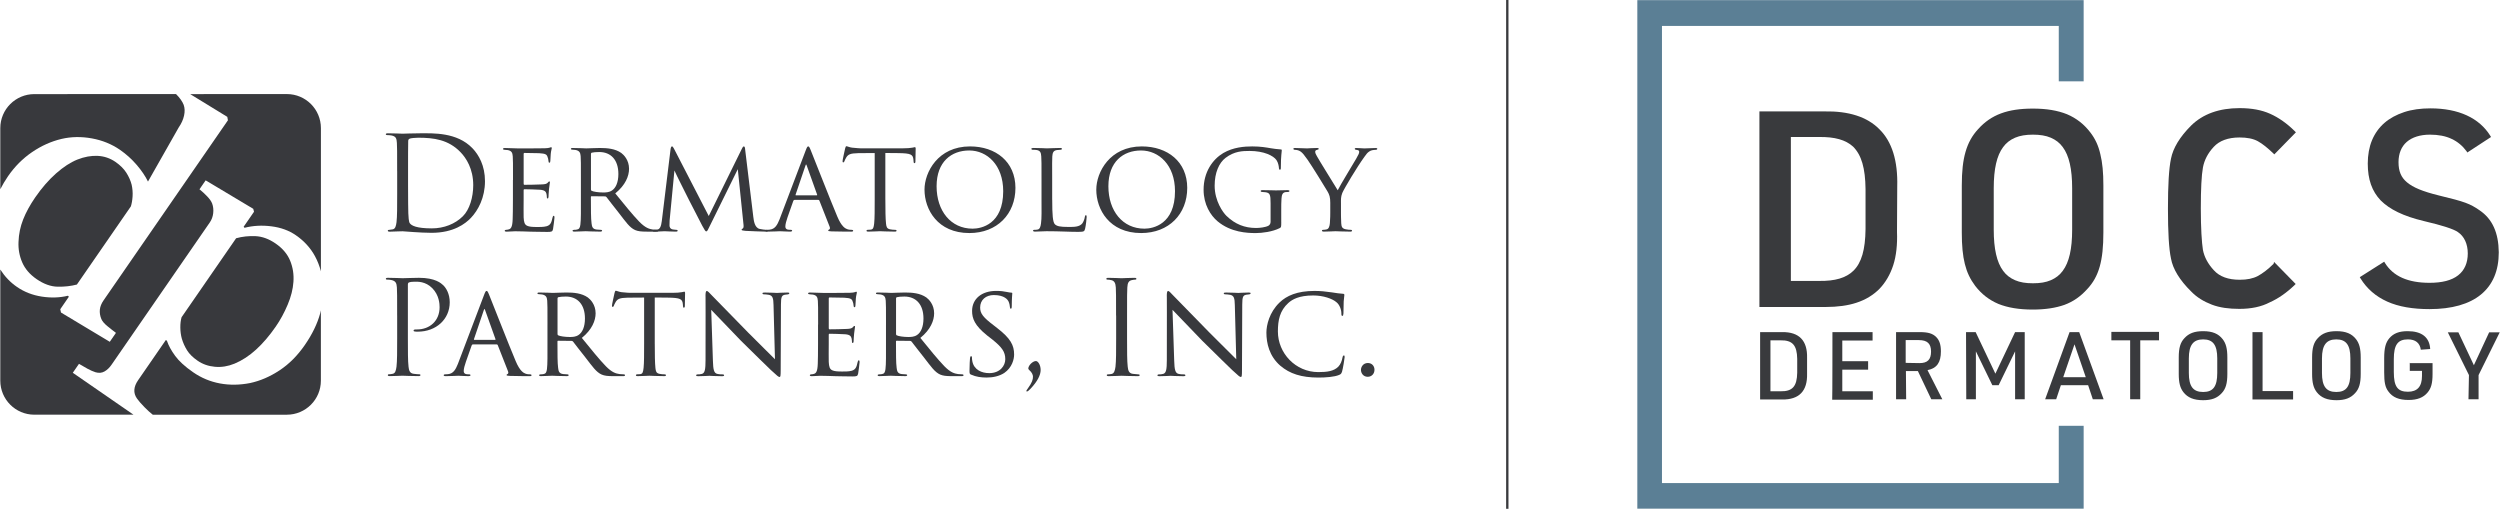 <?xml version="1.0" encoding="UTF-8"?>
<svg id="Layer_1" data-name="Layer 1" xmlns="http://www.w3.org/2000/svg" width="14.79in" height="3.01in" viewBox="0 0 1064.53 216.7">
  <defs>
    <style>
      .cls-1 {
        fill: #5b7f95;
      }

      .cls-1, .cls-2, .cls-3 {
        stroke-width: 0px;
      }

      .cls-2 {
        fill: #38393d;
      }

      .cls-3 {
        fill: #393a3d;
      }
    </style>
  </defs>
  <g>
    <path class="cls-2" d="m169.02,72.84c0-8.64,0-10.2-.11-11.97-.11-1.88-.39-2.77-2.22-3.16-.44-.11-1.38-.17-1.88-.17-.39,0-.61-.11-.61-.33,0-.33.28-.44.89-.44,2.49,0,5.98.17,6.26.17.67,0,4.16-.17,7.48-.17,5.49,0,15.63-.5,22.22,6.32,2.77,2.88,5.38,7.48,5.38,14.07,0,6.98-2.88,12.36-5.98,15.63-2.38,2.49-7.37,6.37-16.79,6.37-2.38,0-5.32-.17-7.7-.33-2.44-.17-4.32-.33-4.6-.33-.11,0-1.05,0-2.22.06-1.11,0-2.38.11-3.21.11-.61,0-.89-.11-.89-.44,0-.17.11-.33.55-.33.61-.06,1.05-.11,1.55-.22,1.11-.22,1.39-1.44,1.61-3.05.28-2.33.28-6.7.28-12.02v-9.75Zm4.65,5.98c0,5.87.06,10.97.11,12.02.06,1.39.17,3.6.61,4.21.72,1.05,2.88,2.22,9.42,2.22,5.15,0,9.92-1.89,13.19-5.15,2.88-2.83,4.43-8.15,4.43-13.24,0-7.04-3.05-11.58-5.32-13.96-5.21-5.49-11.53-6.26-18.12-6.26-1.11,0-3.16.17-3.6.39-.5.22-.66.5-.66,1.11-.06,1.88-.06,7.54-.06,11.8v6.87Z"/>
    <path class="cls-2" d="m218.37,76.66c0-7.26,0-8.59-.11-10.08-.11-1.55-.5-2.33-2.11-2.66-.33-.05-.89-.11-1.33-.11-.39,0-.72-.17-.72-.33,0-.33.28-.44.83-.44,1.11,0,2.6.11,5.71.17.28,0,10.14,0,11.25-.06,1.11-.05,1.72-.11,2.16-.28.33-.11.39-.17.61-.17.11,0,.22.11.22.39,0,.33-.33,1.11-.44,2.49-.06.94-.11,1.83-.17,2.88,0,.5-.11.83-.39.83s-.39-.22-.39-.61c-.06-.83-.22-1.38-.39-1.77-.33-1.11-.83-1.5-3.6-1.66-.72-.05-6.21-.11-6.32-.11-.17,0-.28.11-.28.44v12.58c0,.33.05.55.33.55.67,0,6.32-.06,7.48-.17,1.27-.06,2.11-.22,2.55-.83.22-.33.39-.44.61-.44.11,0,.22.05.22.33s-.22,1.33-.39,2.94c-.17,1.55-.17,2.66-.22,3.38-.06.44-.17.61-.39.61-.28,0-.33-.33-.33-.72,0-.33-.05-.89-.17-1.33-.22-.72-.55-1.49-2.66-1.66-1.27-.11-5.76-.22-6.65-.22-.33,0-.39.17-.39.39v4.05c0,1.72-.06,6.59,0,7.54.11,2.05.39,3.1,1.55,3.6.83.39,2.16.5,4.05.5,1.05,0,2.82.06,4.21-.33,1.66-.5,2.05-1.61,2.49-3.66.11-.55.28-.78.5-.78.33,0,.33.5.33.83,0,.39-.44,3.88-.61,4.82-.22,1.11-.61,1.22-2.44,1.22-3.66,0-5.21-.11-7.15-.11-1.94-.06-4.49-.17-6.54-.17-1.27,0-2.33.17-3.66.17-.5,0-.78-.11-.78-.39,0-.22.22-.39.5-.39.33,0,.72-.06,1.11-.17,1-.22,1.66-.94,1.77-4.38.06-1.88.11-4.16.11-8.37v-8.31Z"/>
    <path class="cls-2" d="m247.29,76.66c0-7.31,0-8.64-.11-10.14-.11-1.49-.5-2.33-2.22-2.66-.33-.06-.89-.11-1.33-.11-.39,0-.61-.11-.61-.33s.17-.39.67-.39c2.38,0,5.76.17,5.87.17.5,0,4.27-.17,5.82-.17,3.1,0,6.48.28,9.09,2.11,1.05.78,3.32,2.99,3.32,6.76,0,3.05-1.5,6.93-5.87,10.47,4.05,4.99,7.37,9.09,10.19,12.02,2.66,2.72,4.32,3.16,5.87,3.38.39.06,1.55.11,1.72.11.44,0,.61.17.61.39,0,.28-.22.39-1,.39h-3.88c-2.6,0-3.82-.17-5.04-.67-2.33-1-3.99-3.49-6.87-7.2-2.16-2.66-4.38-5.65-5.32-6.82-.22-.22-.33-.33-.67-.33l-5.71-.06c-.22,0-.28.06-.28.28v.78c0,4.43,0,8.48.28,10.47.17,1.33.33,2.44,2.16,2.66.55.06,1.16.11,1.61.11.5,0,.72.17.72.33,0,.28-.22.44-.78.44-2.88,0-5.98-.17-6.2-.17-.89,0-3.33.17-4.82.17-.55,0-.78-.11-.78-.44,0-.17.33-.33.67-.33.39,0,.78,0,1.22-.11.94-.16,1.27-.78,1.44-2.1.28-2,.22-6.54.22-10.69v-8.31Zm4.27,3.93c0,.28.06.55.28.67.72.39,2.94.72,4.93.72,1.16,0,2.55-.05,3.71-.83,1.66-1.05,2.77-3.49,2.77-7.04,0-6.04-3.21-9.36-8.14-9.36-1.38,0-2.55.11-3.21.28-.17.05-.33.22-.33.5v15.07Z"/>
    <path class="cls-2" d="m320.75,92.57c.17,1.33.5,4.43,2.66,4.93.94.22,2.05.33,2.83.39.22,0,.72.05.72.33s-.22.44-.83.44c-1,0-6.98-.22-8.75-.33-1.22-.11-1.66-.22-1.66-.5,0-.17.22-.39.5-.5.28-.11.44-.78.33-1.55l-2.44-23.72-11.75,23.83c-1.05,2.16-1.22,2.66-1.72,2.66-.33,0-.61-.5-1.66-2.38-.89-1.61-5.32-10.47-5.65-10.97-.33-.66-5.76-11.41-6.21-12.58l-2.05,21.33c-.05.78-.05,1.27-.05,2.11,0,.61.28,1.44,1.38,1.66.61.11,1,.11,1.55.17.44.05.55.22.55.33,0,.39-.33.44-.94.44-1.77,0-4.16-.17-4.6-.17-.55,0-2.88.17-4.27.17-.5,0-.83-.06-.83-.44,0-.11.22-.33.72-.33.39,0,.44,0,1.05-.06,1.33-.11,1.83-1.44,2.11-3.66l3.71-30.42c.11-.94.33-1.39.61-1.39s.44.17.83.89l14.85,28.76,14.13-28.7c.28-.61.5-.94.83-.94s.5.5.55,1.39l3.49,28.81Z"/>
    <path class="cls-2" d="m338.3,85.14c-.28,0-.44.17-.55.44l-2.44,6.93c-.55,1.55-.94,3.05-.94,3.93,0,1,.61,1.44,1.83,1.44h.39c.5,0,.67.17.67.39,0,.28-.44.39-.83.39-1.22,0-3.77-.17-4.38-.17-.55,0-2.99.17-5.32.17-.61,0-.89-.11-.89-.39,0-.22.22-.39.67-.39.28,0,.78,0,1.11-.06,2.38-.22,3.32-2.05,4.27-4.38l11.08-29.2c.61-1.61.78-1.88,1.16-1.88.28,0,.5.22,1.11,1.77.78,1.83,8.31,21.17,11.25,28.09,1.83,4.38,3.44,5.1,4.21,5.38.72.28,1.49.28,1.88.28s.67.11.67.39-.22.39-.83.39c-.55,0-4.71,0-8.42-.11-1.05-.06-1.38-.11-1.38-.39,0-.17.17-.33.39-.39.22-.11.55-.39.22-1.22l-4.38-11.14c-.11-.17-.22-.28-.44-.28h-10.08Zm9.42-1.94c.22,0,.22-.17.17-.33l-4.38-12.25c-.28-.78-.33-.78-.61,0l-4.16,12.25c-.11.22,0,.33.11.33h8.87Z"/>
    <path class="cls-2" d="m376.96,84.97c0,4.27.05,8.2.28,10.25.17,1.33.28,2.11,1.66,2.44.67.17,1.72.22,2.16.22s.67.17.67.33c0,.28-.17.44-.72.44-2.83,0-6.1-.17-6.32-.17s-3.49.17-4.93.17c-.61,0-.83-.11-.83-.39,0-.17.17-.39.61-.39s.78,0,1.22-.06c1.05-.17,1.22-.83,1.44-2.71.22-2,.22-5.98.22-10.14v-19.78c-1.83,0-4.77,0-6.98.05-3.55.06-4.32.61-5.1,1.77-.5.78-.72,1.44-.83,1.72-.17.39-.28.44-.5.44s-.28-.22-.28-.5c-.06-.33.78-3.99,1.11-5.49.17-.67.33-.89.5-.89.39,0,1.44.5,2.44.61,1.94.22,3.49.28,3.55.28h18.17c1.55,0,3.21-.11,3.99-.28.72-.17.89-.22,1.05-.22.22,0,.33.28.33.5,0,1.55-.11,5.21-.11,5.65,0,.5-.22.67-.39.67-.28,0-.39-.22-.39-.67,0-.17,0-.22-.06-.78-.22-2.22-.94-2.77-6.54-2.83-2.11,0-3.82-.05-5.43-.05v19.78Z"/>
    <path class="cls-2" d="m393.63,80.76c0-7.37,5.71-18.4,19.39-18.4,10.97,0,19.34,6.54,19.34,17.67s-7.81,19.23-19.61,19.23c-13.58,0-19.12-10.08-19.12-18.51Zm33.52.67c0-11.14-6.87-17.34-14.46-17.34s-13.91,4.77-13.91,15.24,6.04,18.06,15.35,18.06c3.71,0,13.02-1.88,13.02-15.96Z"/>
    <path class="cls-2" d="m448.03,85.08c0,6.37.22,9.59,1.16,10.47.89.78,2,1.11,5.82,1.11,2.44,0,4.65,0,5.87-1.55.55-.83.94-1.94,1.05-2.77.06-.44.17-.67.44-.67.22,0,.33.17.33.72s-.33,3.71-.66,4.99c-.33,1.11-.28,1.38-2.94,1.38-3.77,0-7.92-.28-13.47-.28-1.83,0-2.94.17-4.87.17-.55,0-.89-.11-.89-.44,0-.17.17-.33.61-.33s.89,0,1.33-.11c.94-.16,1.27-1.27,1.44-2.6.33-2.11.22-5.93.22-10.2v-8.31c0-7.31,0-8.53-.11-10.03-.11-1.55-.33-2.55-2.22-2.77-.33-.06-.94-.06-1.38-.06-.39,0-.61-.17-.61-.39,0-.28.28-.39.83-.39,2.33,0,5.65.17,5.76.17.78,0,4.16-.17,5.71-.17.55,0,.72.17.72.39s-.28.39-.61.39c-.39,0-.94.06-1.5.11-1.55.22-1.88,1.11-2,2.72-.11,1.49-.05,2.71-.05,10.03v8.42Z"/>
    <path class="cls-2" d="m466.8,80.76c0-7.37,5.71-18.4,19.39-18.4,10.97,0,19.34,6.54,19.34,17.67s-7.81,19.23-19.62,19.23c-13.57,0-19.12-10.08-19.12-18.51Zm33.52.67c0-11.14-6.87-17.34-14.46-17.34s-13.91,4.77-13.91,15.24,6.04,18.06,15.35,18.06c3.71,0,13.02-1.88,13.02-15.96Z"/>
    <path class="cls-2" d="m545.58,94.56c0,2.22-.06,2.27-.67,2.6-3.05,1.55-7.48,2.11-10.2,2.11-3.6,0-10.58-.28-16.23-4.99-2.99-2.49-5.98-7.15-5.98-13.46,0-7.54,3.82-12.91,8.37-15.63,4.27-2.49,8.98-2.83,12.36-2.83,3.55,0,5.93.44,7.92.78.89.17,3.05.44,4.21.5.44,0,.44.22.44.44,0,.67-.39,2.33-.39,7.2,0,.78-.06,1-.44,1-.28,0-.33-.33-.39-.67,0-.5-.22-2.22-1.05-3.44-1.28-1.83-5.27-3.88-11.47-3.88-2.99,0-6.48.11-10.2,2.94-2.82,2.16-4.65,6.37-4.65,11.86,0,6.59,3.6,11.47,5.04,12.86,3.66,3.55,7.76,5.15,12.58,5.15,1.55,0,3.99-.28,5.26-.94.55-.33.94-.89.94-1.66v-7.98c0-3.66-.28-4.38-2.22-4.65-.33-.06-.89-.11-1.33-.11s-.67-.22-.67-.39c0-.28.22-.39.83-.39,2.22,0,5.43.11,5.65.11s3.49-.11,4.99-.11c.55,0,.78.11.78.39,0,.17-.17.39-.67.39-.39,0-.5,0-.94.05-1.33.17-1.66,1.16-1.77,2.77-.11,1.61-.11,2.99-.11,4.99v4.99Z"/>
    <path class="cls-2" d="m566.46,86.58c0-2.66-.38-3.66-1.22-5.1-.33-.61-6.76-11.08-8.47-13.47-1.5-2.11-2.05-2.77-2.83-3.38-.77-.55-1.49-.78-2.6-.83-.33,0-.61-.17-.61-.44,0-.17.22-.33.67-.33.89,0,5.1.17,5.21.17.33,0,2.16-.17,4.21-.17.55,0,.72.17.72.33,0,.22-.17.33-.61.44-.78.17-.89.44-.89.89,0,.55.33,1.11.72,1.83.72,1.39,8.03,13.13,8.87,14.52.89-1.94,7.09-12.08,7.87-13.46,1.05-1.83,1.27-2.33,1.27-2.94,0-.72-.67-.72-1.27-.83-.44-.05-.61-.22-.61-.44,0-.17.11-.33.67-.33,1.33,0,2.49.17,3.38.17.72,0,3.93-.17,4.87-.17.5,0,.67.17.67.33,0,.28-.28.44-.67.44-1.16.06-1.99.17-2.77.72-.83.55-1.16,1.05-2.05,2.27-3.21,4.43-8.59,13.46-9.42,15.4-.67,1.72-.56,2.94-.56,4.38v4.05c0,.39,0,2.44.11,4.43.11,1.33.22,2.27,1.94,2.6.72.17,1.66.22,2.05.22.44,0,.61.17.61.33,0,.28-.17.44-.67.44-2.77,0-6.21-.17-6.37-.17-.11,0-3.44.17-4.99.17-.55,0-.78-.17-.78-.44,0-.17.17-.33.56-.33.44,0,.94-.06,1.38-.17.95-.17,1.33-1.33,1.44-2.66.16-1.99.16-3.99.16-4.43v-4.05Z"/>
    <path class="cls-2" d="m169.02,134.39c0-8.64,0-10.2-.11-11.97-.11-1.88-.55-2.77-2.38-3.16-.44-.11-1.38-.17-1.88-.17-.22,0-.44-.11-.44-.33,0-.33.28-.44.89-.44,2.49,0,5.82.17,6.26.17,1.22,0,4.43-.17,6.98-.17,6.93,0,9.42,2.33,10.31,3.16,1.22,1.16,2.77,3.66,2.77,7.26,0,7.2-5.76,12.52-13.63,12.52-.28,0-.89,0-1.16-.06-.28,0-.61-.11-.61-.39,0-.44.33-.5,1.49-.5,5.38,0,9.59-3.66,9.59-9.47,0-1.38-.17-5.1-3.1-8.09-2.94-2.99-6.32-2.77-7.59-2.77-.94,0-1.88.11-2.38.33-.33.11-.44.5-.44,1.05v22.77c0,5.32,0,9.69.28,12.02.17,1.61.5,2.83,2.16,3.05.78.11,1.99.22,2.49.22.33,0,.44.17.44.33,0,.28-.28.44-.89.44-3.05,0-6.54-.17-6.82-.17-.17,0-3.66.17-5.32.17-.61,0-.89-.11-.89-.44,0-.17.11-.33.44-.33.5,0,1.16-.11,1.66-.22,1.11-.22,1.39-1.44,1.61-3.05.28-2.33.28-6.7.28-12.02v-9.75Z"/>
    <path class="cls-2" d="m201.31,146.69c-.28,0-.44.17-.55.44l-2.44,6.93c-.55,1.55-.94,3.05-.94,3.93,0,1,.61,1.44,1.83,1.44h.39c.5,0,.67.17.67.39,0,.28-.44.39-.83.39-1.22,0-3.77-.17-4.38-.17-.55,0-2.99.17-5.32.17-.61,0-.89-.11-.89-.39,0-.22.22-.39.67-.39.28,0,.78,0,1.11-.06,2.38-.22,3.32-2.05,4.27-4.38l11.08-29.2c.61-1.61.78-1.88,1.16-1.88.28,0,.5.22,1.11,1.77.78,1.83,8.31,21.17,11.25,28.09,1.83,4.38,3.44,5.1,4.21,5.38.72.28,1.49.28,1.88.28s.67.11.67.39-.22.39-.83.39c-.55,0-4.71,0-8.42-.11-1.05-.06-1.38-.11-1.38-.39,0-.17.17-.33.39-.39.22-.11.55-.39.22-1.22l-4.38-11.14c-.11-.17-.22-.28-.44-.28h-10.08Zm9.42-1.94c.22,0,.22-.17.17-.33l-4.38-12.25c-.28-.78-.33-.78-.61,0l-4.16,12.25c-.11.22,0,.33.11.33h8.87Z"/>
    <path class="cls-2" d="m233.05,138.21c0-7.31,0-8.64-.11-10.14-.11-1.49-.5-2.33-2.22-2.66-.33-.06-.89-.11-1.33-.11-.39,0-.61-.11-.61-.33s.17-.39.67-.39c2.38,0,5.76.17,5.87.17.5,0,4.27-.17,5.82-.17,3.1,0,6.48.28,9.09,2.11,1.05.78,3.32,2.99,3.32,6.76,0,3.05-1.5,6.93-5.87,10.47,4.05,4.99,7.37,9.09,10.19,12.02,2.66,2.72,4.32,3.16,5.87,3.38.39.06,1.55.11,1.72.11.44,0,.61.17.61.39,0,.28-.22.39-1,.39h-3.88c-2.6,0-3.82-.17-5.04-.67-2.33-1-3.99-3.49-6.87-7.2-2.16-2.66-4.38-5.65-5.32-6.82-.22-.22-.33-.33-.67-.33l-5.71-.06c-.22,0-.28.06-.28.28v.78c0,4.43,0,8.48.28,10.47.17,1.33.33,2.44,2.16,2.66.55.06,1.16.11,1.61.11.5,0,.72.17.72.33,0,.28-.22.44-.78.44-2.88,0-5.98-.17-6.2-.17-.89,0-3.33.17-4.82.17-.55,0-.78-.11-.78-.44,0-.17.33-.33.67-.33.39,0,.78,0,1.22-.11.94-.16,1.27-.78,1.44-2.1.28-2,.22-6.54.22-10.69v-8.31Zm4.27,3.93c0,.28.06.55.28.67.72.39,2.94.72,4.93.72,1.16,0,2.55-.05,3.71-.83,1.66-1.05,2.77-3.49,2.77-7.04,0-6.04-3.21-9.36-8.14-9.36-1.39,0-2.55.11-3.21.28-.17.05-.33.22-.33.5v15.07Z"/>
    <path class="cls-2" d="m278.75,146.52c0,4.27.05,8.2.28,10.25.17,1.33.28,2.11,1.66,2.44.67.17,1.72.22,2.16.22s.67.17.67.33c0,.28-.17.44-.72.44-2.83,0-6.1-.17-6.32-.17s-3.49.17-4.93.17c-.61,0-.83-.11-.83-.39,0-.17.17-.39.61-.39s.78,0,1.22-.06c1.05-.17,1.22-.83,1.44-2.71.22-2,.22-5.98.22-10.14v-19.78c-1.83,0-4.77,0-6.98.05-3.55.06-4.32.61-5.1,1.77-.5.78-.72,1.44-.83,1.72-.17.39-.28.44-.5.44s-.28-.22-.28-.5c-.06-.33.78-3.99,1.11-5.49.17-.67.33-.89.5-.89.39,0,1.44.5,2.44.61,1.94.22,3.49.28,3.55.28h18.17c1.55,0,3.21-.11,3.99-.28.72-.17.89-.22,1.05-.22.22,0,.33.28.33.5,0,1.55-.11,5.21-.11,5.65,0,.5-.22.67-.39.67-.28,0-.39-.22-.39-.67,0-.17,0-.22-.06-.78-.22-2.22-.94-2.77-6.54-2.83-2.11,0-3.82-.05-5.43-.05v19.78Z"/>
    <path class="cls-2" d="m300.35,126.19c0-1.72.17-2.27.61-2.27.39,0,1.33,1.11,1.72,1.5.5.55,8.2,8.42,15.96,16.34,4.32,4.21,9.86,9.92,11.3,11.25l-.61-23.05c-.05-2.99-.39-3.99-1.88-4.38-.94-.17-1.77-.22-2.16-.22-.55,0-.67-.22-.67-.44,0-.28.44-.33,1-.33,2.38,0,4.71.17,5.21.17.55,0,2.27-.17,4.43-.17.61,0,.78.06.78.33,0,.22-.17.39-.5.44-.33.06-.78.06-1.39.17-1.27.28-1.66.83-1.66,4.16l-.11,27.82c0,2.77-.11,3.05-.5,3.05s-.94-.39-3.66-2.94c-.22-.11-7.92-7.76-12.74-12.47-5.76-5.98-11.3-11.75-12.69-13.19l.72,21.67c.11,3.82.44,5.26,1.83,5.6.89.22,1.83.22,2.27.22s.67.17.67.39c0,.28-.28.39-.89.39-2.99,0-4.99-.17-5.37-.17s-2.44.17-4.82.17c-.5,0-.83-.06-.83-.39,0-.22.22-.39.78-.39.39,0,1,0,1.72-.22,1.22-.39,1.5-1.88,1.5-5.93,0-26.43.06-17.9,0-27.09Z"/>
    <path class="cls-2" d="m348.32,138.21c0-7.26,0-8.59-.11-10.08-.11-1.55-.5-2.33-2.11-2.66-.33-.05-.89-.11-1.33-.11-.39,0-.72-.17-.72-.33,0-.33.28-.44.83-.44,1.11,0,2.6.11,5.71.17.28,0,10.14,0,11.25-.06,1.11-.05,1.72-.11,2.16-.28.33-.11.39-.17.61-.17.11,0,.22.11.22.39,0,.33-.33,1.11-.44,2.49-.06.94-.11,1.83-.17,2.88,0,.5-.11.83-.39.83s-.39-.22-.39-.61c-.06-.83-.22-1.38-.39-1.77-.33-1.11-.83-1.5-3.6-1.66-.72-.05-6.21-.11-6.32-.11-.17,0-.28.11-.28.44v12.58c0,.33.05.55.33.55.67,0,6.32-.06,7.48-.17,1.27-.06,2.11-.22,2.55-.83.22-.33.39-.44.61-.44.11,0,.22.05.22.33s-.22,1.33-.39,2.94c-.17,1.55-.17,2.66-.22,3.38-.06.44-.17.61-.39.61-.28,0-.33-.33-.33-.72,0-.33-.05-.89-.17-1.33-.22-.72-.55-1.49-2.66-1.66-1.27-.11-5.76-.22-6.65-.22-.33,0-.39.17-.39.39v4.05c0,1.72-.06,6.59,0,7.54.11,2.05.39,3.1,1.55,3.6.83.39,2.16.5,4.05.5,1.05,0,2.82.06,4.21-.33,1.66-.5,2.05-1.61,2.49-3.66.11-.55.28-.78.5-.78.33,0,.33.5.33.83,0,.39-.44,3.88-.61,4.82-.22,1.11-.61,1.22-2.44,1.22-3.66,0-5.21-.11-7.15-.11-1.94-.06-4.49-.17-6.54-.17-1.27,0-2.33.17-3.66.17-.5,0-.78-.11-.78-.39,0-.22.22-.39.5-.39.33,0,.72-.06,1.11-.17,1-.22,1.66-.94,1.77-4.38.06-1.88.11-4.16.11-8.37v-8.31Z"/>
    <path class="cls-2" d="m377.23,138.21c0-7.31,0-8.64-.11-10.14-.11-1.49-.5-2.33-2.22-2.66-.33-.06-.89-.11-1.33-.11-.39,0-.61-.11-.61-.33s.17-.39.67-.39c2.38,0,5.76.17,5.87.17.5,0,4.27-.17,5.82-.17,3.1,0,6.48.28,9.09,2.11,1.05.78,3.32,2.99,3.32,6.76,0,3.05-1.5,6.93-5.87,10.47,4.05,4.99,7.37,9.09,10.19,12.02,2.66,2.72,4.32,3.16,5.87,3.38.39.06,1.55.11,1.72.11.44,0,.61.17.61.39,0,.28-.22.39-1,.39h-3.88c-2.6,0-3.82-.17-5.04-.67-2.33-1-3.99-3.49-6.87-7.2-2.16-2.66-4.38-5.65-5.32-6.82-.22-.22-.33-.33-.67-.33l-5.71-.06c-.22,0-.28.06-.28.28v.78c0,4.43,0,8.48.28,10.47.17,1.33.33,2.44,2.16,2.66.55.06,1.16.11,1.61.11.5,0,.72.17.72.33,0,.28-.22.44-.78.44-2.88,0-5.98-.17-6.2-.17-.89,0-3.33.17-4.82.17-.55,0-.78-.11-.78-.44,0-.17.33-.33.67-.33.39,0,.78,0,1.22-.11.94-.16,1.27-.78,1.44-2.1.28-2,.22-6.54.22-10.69v-8.31Zm4.27,3.93c0,.28.06.55.28.67.72.39,2.94.72,4.93.72,1.16,0,2.55-.05,3.71-.83,1.66-1.05,2.77-3.49,2.77-7.04,0-6.04-3.21-9.36-8.14-9.36-1.38,0-2.55.11-3.21.28-.17.05-.33.22-.33.5v15.07Z"/>
    <path class="cls-2" d="m413.52,159.6c-.72-.33-.72-.55-.72-1.89,0-2.55.17-4.43.22-5.21.06-.5.17-.78.44-.78s.39.17.39.55c0,.33,0,1,.17,1.66.72,3.6,3.99,4.99,7.2,4.99,4.6,0,6.82-3.16,6.82-5.93,0-3.16-1.44-5.1-5.49-8.37l-2.22-1.72c-5.32-4.27-6.43-7.2-6.43-10.47,0-5.1,4.04-8.53,10.25-8.53,1.94,0,3.27.17,4.49.44,1.05.22,1.5.28,1.88.28s.5.11.5.33-.22,2.16-.22,5.37c0,.83-.11,1.16-.39,1.16s-.33-.22-.39-.61c-.05-.5-.17-1.66-.66-2.6-.28-.5-1.55-2.6-6.21-2.6-3.32,0-5.82,2-5.82,5.32,0,2.6,1.33,4.21,5.93,7.7l1.28,1c5.76,4.43,7.26,7.37,7.26,11.3,0,2-.83,5.54-4.21,7.87-2.16,1.39-4.82,1.94-7.48,1.94-2.33,0-4.49-.28-6.59-1.22Z"/>
    <path class="cls-2" d="m441.1,153.78c.89,0,2,1.66,2,3.82s-1.39,4.88-4.32,7.98c-.61.67-1.22,1.16-1.5,1.16-.72,0,.22-1.11.39-1.33,1.83-2.55,2.16-3.77,2.16-4.99,0-.72-.44-1.83-1.55-2.77-.33-.28-.44-.55-.44-.67,0-1.33,1.89-3.21,3.27-3.21Z"/>
    <path class="cls-2" d="m475.22,134.39c0-8.64,0-10.2-.11-11.97-.11-1.88-.66-2.82-1.88-3.1-.61-.17-1.33-.22-1.72-.22-.22,0-.44-.11-.44-.33,0-.33.28-.44.89-.44,1.83,0,5.32.17,5.6.17s3.77-.17,5.43-.17c.61,0,.89.11.89.44,0,.22-.22.33-.44.33-.39,0-.72.06-1.38.17-1.5.28-1.94,1.22-2.05,3.16-.11,1.77-.11,3.33-.11,11.97v9.75c0,5.32,0,9.69.28,12.02.17,1.61.5,2.83,2.16,3.05.78.11,1.94.22,2.27.22.5,0,.67.17.67.33,0,.28-.22.44-.83.44-3.05,0-6.59-.17-6.87-.17s-3.77.17-5.43.17c-.61,0-.89-.11-.89-.44,0-.17.11-.33.61-.33.33,0,.94-.06,1.44-.17,1.11-.22,1.44-1.5,1.66-3.1.28-2.33.28-6.7.28-12.02v-9.75Z"/>
    <path class="cls-2" d="m496.82,126.19c0-1.72.17-2.27.61-2.27.39,0,1.33,1.11,1.72,1.5.5.55,8.2,8.42,15.96,16.34,4.32,4.21,9.86,9.92,11.3,11.25l-.61-23.05c-.05-2.99-.39-3.99-1.88-4.38-.94-.17-1.77-.22-2.16-.22-.55,0-.67-.22-.67-.44,0-.28.44-.33,1-.33,2.38,0,4.71.17,5.21.17.55,0,2.27-.17,4.43-.17.61,0,.78.06.78.33,0,.22-.17.39-.5.44-.33.06-.78.06-1.39.17-1.27.28-1.66.83-1.66,4.16l-.11,27.82c0,2.77-.11,3.05-.5,3.05s-.94-.39-3.66-2.94c-.22-.11-7.92-7.76-12.74-12.47-5.76-5.98-11.3-11.75-12.69-13.19l.72,21.67c.11,3.82.44,5.26,1.83,5.6.89.22,1.83.22,2.27.22s.67.17.67.39c0,.28-.28.39-.89.39-2.99,0-4.99-.17-5.37-.17s-2.44.17-4.82.17c-.5,0-.83-.06-.83-.39,0-.22.22-.39.78-.39.39,0,1,0,1.72-.22,1.22-.39,1.5-1.88,1.5-5.93,0-26.43.06-17.9,0-27.09Z"/>
    <path class="cls-2" d="m545.18,155.77c-4.71-4.1-5.93-9.53-5.93-14.13,0-3.1,1.22-8.59,5.6-12.8,2.99-2.88,7.48-4.93,14.91-4.93,2.55,0,4.6.22,7.31.61,1.78.28,3.55.55,4.88.61.44,0,.5.28.5.55,0,.44-.16.94-.28,2.71-.06,1.55-.06,4.43-.11,5.1-.06.78-.17,1.05-.44,1.05-.39,0-.44-.33-.44-1.05,0-1.61-.77-3.77-2.16-4.82-1.66-1.44-5.54-2.83-9.81-2.83-6.15,0-8.98,1.72-10.64,3.21-3.6,3.27-4.43,7.26-4.43,12.14,0,9.2,7.48,17.29,17.23,17.29,3.77,0,6.54-.39,8.47-2.27,1-1.05,1.55-2.44,1.83-3.99.11-.55.28-.83.61-.83.28,0,.28.39.28.78,0,.44-.72,4.93-1.11,6.15-.33.89-.5,1.05-1.27,1.38-1.94.83-5.65,1.11-8.75,1.11-7.32,0-12.3-1.66-16.24-5.04Z"/>
    <path class="cls-2" d="m579.52,157.55c0-1.27.94-2.94,2.94-2.94,1.61,0,2.82,1.16,2.82,2.88s-1.22,2.99-2.88,2.99c-1.94,0-2.88-1.61-2.88-2.94Z"/>
    <path class="cls-2" d="m49.1,68.99c-2.3-1.59-4.84-2.46-7.6-2.6-2.76-.14-5.66.38-8.7,1.58-2.91,1.17-5.93,3.14-9.05,5.89-3.12,2.76-6.08,6.16-8.87,10.2-2.23,3.23-3.95,6.38-5.15,9.43-1.21,3.06-1.86,6.23-1.97,9.5-.15,3.09.38,6,1.57,8.75,1.19,2.76,3.22,5.13,6.1,7.12,3.07,2.12,6.08,3.2,9.03,3.25,2.95.05,5.67-.26,8.16-.92l22.99-33.29c.38-1.21.63-2.63.73-4.27.11-1.63-.03-3.29-.4-4.96-.45-1.73-1.2-3.43-2.26-5.1-1.06-1.67-2.59-3.19-4.58-4.57Z"/>
    <path class="cls-2" d="m14.5,40.08C6.49,40.08,0,46.57,0,54.58v26.01c.96-1.87,2.04-3.72,3.31-5.56,2.84-4.12,6.25-7.53,10.22-10.24,3.97-2.71,8.16-4.58,12.57-5.63,4.12-.96,8.41-1.03,12.88-.22,4.46.81,8.46,2.43,11.99,4.87,2.65,1.83,5.02,3.97,7.11,6.4,2.09,2.44,3.7,4.81,4.82,7.12l13.11-23.09c1.12-1.61,1.87-3.28,2.25-4.98.38-1.71.33-3.23-.15-4.59-.57-1.47-1.66-3.01-3.26-4.6"/>
    <path class="cls-2" d="m136.24,133.48c-1.21,4.42-3.39,8.92-6.56,13.5-3.11,4.5-6.69,8.09-10.76,10.77-4.07,2.68-8.23,4.47-12.5,5.39-4.41.87-8.69.94-12.82.18-4.14-.76-7.98-2.35-11.51-4.8-3.42-2.36-5.97-4.69-7.63-6.97-1.66-2.28-2.83-4.42-3.49-6.42l-.46-.32-11.82,17.13c-.96,1.39-1.49,2.72-1.59,4.03-.1,1.29.26,2.54,1.09,3.74.68.98,1.77,2.23,3.25,3.74,1.33,1.36,2.49,2.39,3.5,3.18h57.1c8.01,0,14.5-6.49,14.5-14.5v-29.96c-.1.44-.18.88-.3,1.32Z"/>
    <path class="cls-2" d="m80.87,40.08l15.81,9.69.27,1.46-52.96,76.69c-.93,1.34-1.46,2.67-1.59,3.97-.13,1.3.08,2.62.63,3.97.41.97,1.27,1.98,2.58,3.05,1.3,1.07,2.52,2.03,3.65,2.86l-2.63,3.81-20.78-12.47-.31-1.41,3.66-5.31-.38-.43c-3.54.85-7.27.97-11.19.36-3.92-.61-7.44-1.98-10.55-4.13C4.24,120.24,1.9,117.76,0,114.8v47.32C0,170.13,6.49,176.62,14.5,176.62h42.23l-25.85-17.85,2.63-3.81c1.25.75,2.47,1.45,3.66,2.1,1.2.65,2.33,1.15,3.4,1.49,1.42.41,2.69.3,3.82-.35,1.13-.64,2.14-1.61,3.04-2.93l41.8-60.53c.8-1.15,1.28-2.46,1.45-3.94.17-1.48.01-2.86-.46-4.15-.37-.94-1.09-1.96-2.15-3.06-1.06-1.11-2.14-2.09-3.24-2.97l2.63-3.81,20.27,12.12.33,1.25-4.42,6.4.38.44c3.59-.93,7.4-1.14,11.43-.63,4.02.5,7.5,1.77,10.42,3.79,3.54,2.44,6.26,5.43,8.17,8.96,1.11,2.06,1.93,4.2,2.51,6.42v-61c0-8.01-6.49-14.5-14.5-14.5"/>
    <path class="cls-2" d="m117.28,103.73c-2.85-1.97-5.7-3.01-8.56-3.15-2.86-.13-5.63.16-8.28.89l-23.23,33.64c-.37,1.28-.55,2.75-.53,4.41.02,1.66.23,3.23.63,4.7.53,1.79,1.28,3.45,2.25,5,.97,1.56,2.46,3.02,4.46,4.4,2.15,1.49,4.62,2.35,7.41,2.6,2.78.25,5.56-.2,8.35-1.35,3.18-1.32,6.23-3.31,9.14-5.96,2.91-2.65,5.7-5.91,8.39-9.8,1.97-2.84,3.66-5.96,5.09-9.35,1.43-3.39,2.25-6.63,2.45-9.72.23-3.14-.23-6.13-1.39-8.98-1.16-2.84-3.22-5.29-6.18-7.33Z"/>
  </g>
  <rect class="cls-3" x="641.35" y="0" width="1" height="216.7"/>
  <g>
    <polygon class="cls-1" points="887.33 34.65 887.33 .05 697.23 .05 697.23 216.65 887.33 216.65 887.33 181.35 876.73 181.35 876.73 205.75 707.73 205.75 707.73 11.05 876.73 11.05 876.73 34.65 887.33 34.65"/>
    <g>
      <g>
        <path class="cls-3" d="m807.93,79.45c.3-10.9-2.2-19.1-7.6-24.4-5.2-5.3-13.1-7.8-23.5-7.6h-27.6v83.3h28.3c4.9,0,9.4-.6,13-1.8,4-1.3,7.2-3.3,9.8-5.9,2.6-2.7,4.6-6.1,5.9-10.1,1.3-4,1.8-8.8,1.6-14.2l.1-19.3c-.1,0,0,0,0,0Zm-13.5,1.1v17c-.1,8.8-1.7,14.4-5.2,17.8-3.1,3-7.7,4.4-14.6,4.3h-12v-61.3h11.9c6.8-.1,11.4,1.2,14.6,4.1,3.6,3.6,5.2,9.2,5.3,18.1Z"/>
        <path class="cls-3" d="m890.13,56.35c-2.7-3.5-5.9-6-9.9-7.7-4-1.6-8.7-2.4-14.5-2.4-10.8,0-17.8,2.6-23.3,8.7-2.6,2.8-4.3,5.9-5.4,9.7-1.1,3.8-1.6,8.3-1.6,14.4v20c0,5.6.4,9.8,1.3,13.4s2.3,6.5,4.4,9.3c2.7,3.5,5.9,6,9.9,7.7,4,1.6,8.8,2.4,14.6,2.4,5.4,0,9.8-.7,13.5-2,3.8-1.4,6.9-3.6,9.7-6.7,5-5.3,6.9-12.1,6.9-24.1v-20c0-5.6-.4-9.8-1.3-13.4-.8-3.6-2.2-6.6-4.3-9.3Zm-11.7,59c-1.3,1.8-3,3.1-5.1,4s-4.5,1.3-7.6,1.3-5.5-.4-7.6-1.3-3.8-2.2-5.1-4c-2.7-3.6-4-9.4-4-17.5v-17.7c0-8.2,1.3-13.9,4-17.5,1.3-1.8,3-3.1,5.1-4s4.6-1.3,7.6-1.3,5.5.4,7.6,1.3c2.1.9,3.8,2.2,5.1,4,2.7,3.6,4,9.4,4,17.5v17.7c0,8.2-1.3,13.9-4,17.5Z"/>
        <path class="cls-3" d="m1055.93,89.55c-4.1-2.8-6.1-3.6-17.3-6.3-6.9-1.7-11-3.4-13.6-5.6-2.5-2.1-3.6-4.7-3.6-8.6,0-3.6,1.2-6.6,3.5-8.6s5.7-3.1,9.9-3.1c3.6,0,6.7.6,9.2,1.8,2.6,1.2,4.7,3,6.4,5.3l.3.5,10.1-6.6-.3-.5c-4.7-7.6-13.5-11.7-25.5-11.7-4.1,0-7.9.5-11.2,1.6s-6.1,2.6-8.4,4.6c-2.3,2-4.1,4.5-5.3,7.4s-1.8,6.3-1.8,9.9c0,6.8,1.8,11.8,5.5,15.7,3.8,3.8,9.6,6.7,18.4,8.8q11.9,2.8,14.5,4.7h0c2.7,1.8,4.2,5.1,4.2,9.1s-1.4,7.2-4.1,9.3c-2.8,2.2-6.9,3.2-12.2,3.2-9.2,0-15.5-2.8-19-8.5l-.3-.5-10.4,6.6.3.5c2.7,4.4,6.5,7.7,11.4,9.9,4.9,2.2,10.9,3.2,18,3.2,9.5,0,16.9-2.1,21.9-6.2,5-4.1,7.6-10.1,7.6-18-.1-8.3-2.7-14.2-8.2-17.9Z"/>
        <path class="cls-3" d="m968.23,112.35c-2.4,2.4-4.7,4.1-6.7,5.2-2.1,1.1-4.6,1.6-7.7,1.6-4.9,0-8.6-1.3-11.1-4.1-2.4-2.6-4-5.5-4.6-8.6-.5-3.2-.9-9.2-.9-17.6s.3-14.2.9-17.5c.6-3.2,2.1-6.1,4.6-8.8,2.4-2.6,6.1-4,11-4,3.2,0,5.8.5,7.8,1.6s4.2,2.9,6.6,5.2l.4.4,9.2-9.4-.4-.4c-3.4-3.4-7-5.9-10.6-7.5s-7.8-2.4-13-2.4c-8.7,0-15.6,2.5-20.6,7.4-4.9,4.9-7.7,9.6-8.6,14.1-.9,4.3-1.3,11.3-1.3,21.3s.4,17.1,1.3,21.3c.8,4.4,3.7,9.2,8.6,14,2.4,2.5,5.4,4.3,8.8,5.6s7.3,1.8,11.7,1.8c5.1,0,9.4-.9,13-2.8,3.6-1.6,7.2-4.1,10.6-7.4l.4-.4-9.2-9.4-.2.8Z"/>
      </g>
      <g>
        <path class="cls-3" d="m749.53,141.45h9.4c7.2-.1,10.8,3.6,10.6,11v6.7c.2,7.4-3.4,11.1-10.6,11h-9.4v-28.7h0Zm8.7,25.2c5.1.1,7-2.1,7.1-7.9v-5.9c-.1-5.8-2-8-7.1-7.9h-4.3v21.7h4.3Z"/>
        <path class="cls-3" d="m780.33,141.45h17.1v3.6h-12.9v8.8h11v3.6h-11v9.2h13v3.6h-17.3c.1-.1.1-28.8.1-28.8Z"/>
        <path class="cls-3" d="m811.73,170.05h-4.3v-28.6h10.1c3.6,0,5.5.6,7,2.1,1.4,1.4,2,3.3,2,6.1,0,4.7-1.7,7.2-5.7,8l6.3,12.4h-4.7l-5.7-12h-5.1l.1,12h0Zm5.7-15.4c3.4,0,4.9-1.5,4.9-4.9s-1.6-4.9-5.2-4.9h-5.6v9.7l5.9.1h0Z"/>
        <path class="cls-3" d="m837.23,141.45h4.1l8.4,17.7,8.4-17.7h4.1v28.6h-4.1v-20.4l-7,14.4h-2.7l-7-14.4v20.4h-4.1l-.1-28.6h0Z"/>
        <path class="cls-3" d="m877.63,164.05l-2,6h-4.7l10.4-28.6h4.1l10.4,28.6h-4.6l-2-6h-11.6Zm5.8-17.4l-4.8,14h9.6l-4.8-14Z"/>
        <path class="cls-3" d="m907.13,144.95h-8v-3.6h20.3v3.6h-8v25.1h-4.3v-25.1h0Z"/>
        <path class="cls-3" d="m927.83,152.25c0-4.1.7-6.4,2.4-8.2,1.9-2.1,4.3-3,8-3,4,0,6.5,1.1,8.3,3.4,1.4,1.8,2,4,2,7.8v7c0,4.1-.7,6.4-2.4,8.2-1.9,2.1-4.3,3-7.9,3-4,0-6.6-1.1-8.4-3.4-1.4-1.8-2-4-2-7.8v-7h0Zm16.4.4c0-5.7-1.8-8.1-6-8.1s-6.1,2.4-6.1,8.1v6.2c0,5.7,1.8,8.1,6.1,8.1s6-2.4,6-8.1v-6.2Z"/>
        <path class="cls-3" d="m959.23,141.45h4.3v25.1h13v3.6h-17.3v-28.7Z"/>
        <path class="cls-3" d="m984.63,152.25c0-4.1.7-6.4,2.4-8.2,1.9-2.1,4.3-3,8-3,4,0,6.5,1.1,8.3,3.4,1.4,1.8,2,4,2,7.8v7c0,4.1-.7,6.4-2.4,8.2-1.9,2.1-4.3,3-7.9,3-4,0-6.6-1.1-8.4-3.4-1.4-1.8-2-4-2-7.8v-7h0Zm16.3.4c0-5.7-1.8-8.1-6-8.1s-6.1,2.4-6.1,8.1v6.2c0,5.7,1.8,8.1,6.1,8.1s6-2.4,6-8.1v-6.2Z"/>
        <path class="cls-3" d="m1026.33,154.65h9.6v4.6c0,4-.6,6.1-2.1,7.9-1.8,2.2-4.4,3.2-8.1,3.2-4.1,0-6.8-1.1-8.6-3.6-1.4-1.8-1.8-4-1.8-8.1v-6c0-4.4.6-6.7,2.2-8.6,1.8-2.1,4.2-3,7.8-3,6,0,9.3,2.6,9.6,7.6l-4,.3c-.4-2.9-2.3-4.4-5.5-4.4-4.3,0-6,2.3-6,8.4v5.5c0,6.2,1.6,8.4,6,8.4,4,0,6-2.2,6-6.7v-2.2h-5.2v-3.4h.1v.1Z"/>
        <path class="cls-3" d="m1051.43,159.75l-9-18.2h4.5l6.6,14,6.5-14h4.5l-9,18.2v10.3h-4.3l.2-10.3h0Z"/>
      </g>
    </g>
  </g>
</svg>